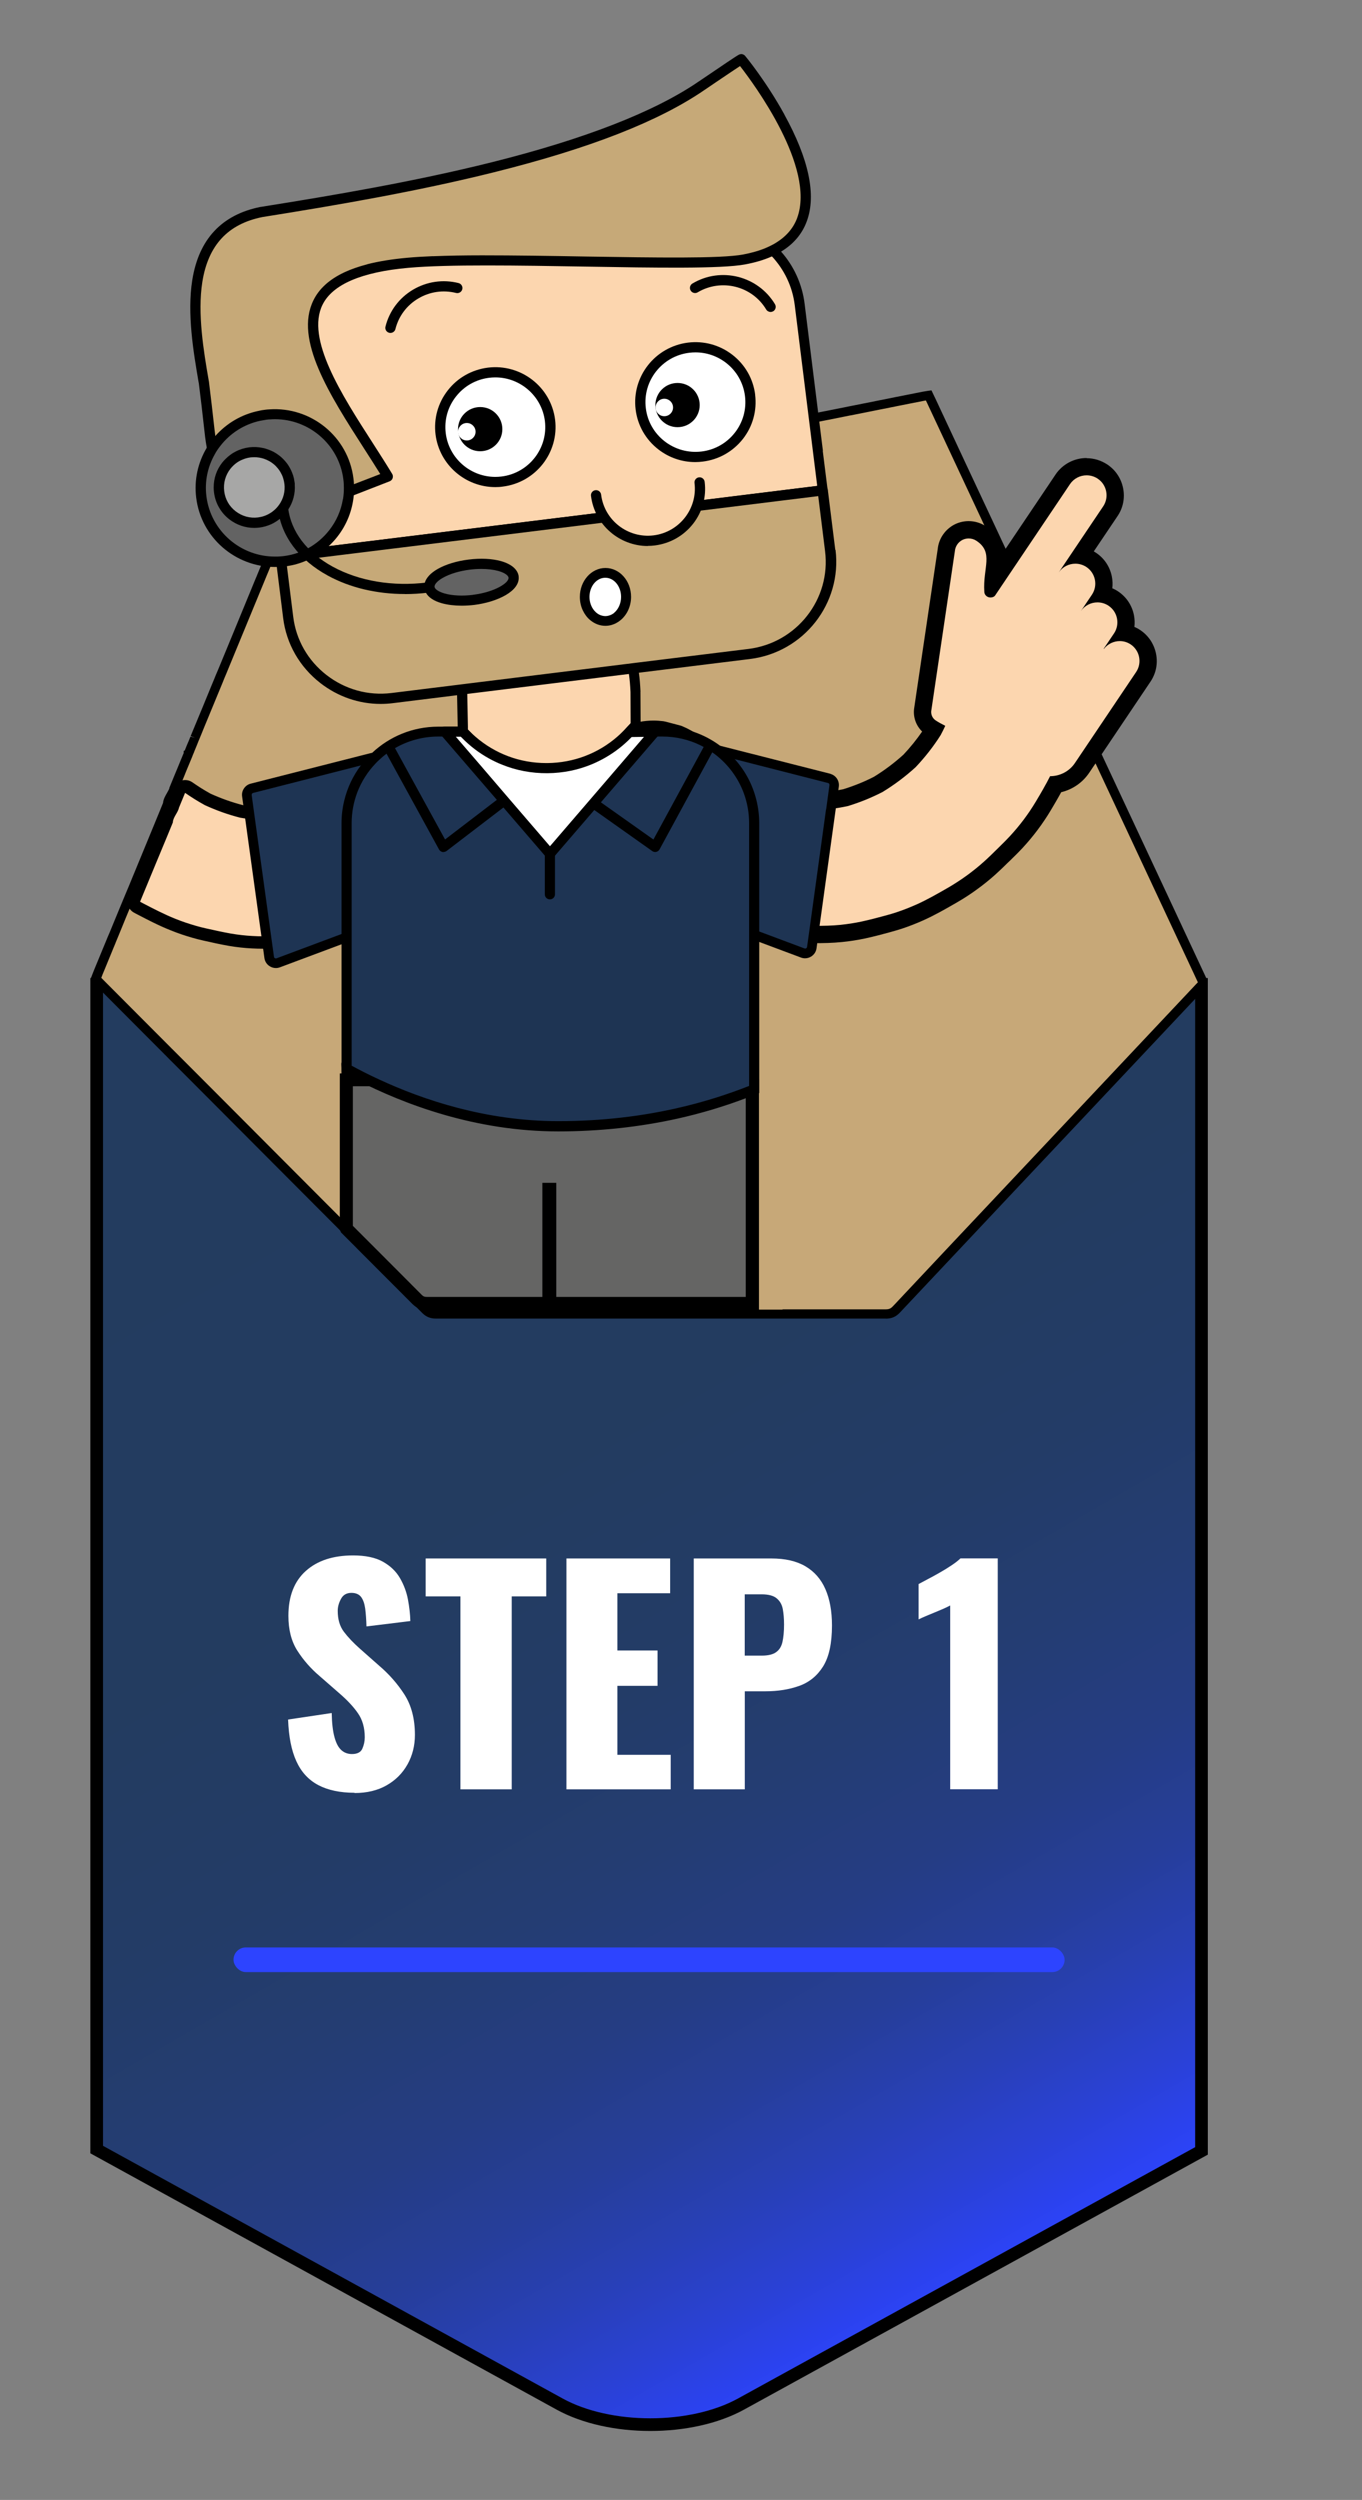 <?xml version="1.0" encoding="UTF-8"?>
<svg xmlns="http://www.w3.org/2000/svg" xmlns:xlink="http://www.w3.org/1999/xlink" id="IN_ZAHLEN" data-name="IN ZAHLEN" viewBox="0 0 215.11 394.67">
  <rect x="0" y="0" width="215.11" height="394.67" fill="#808080" stroke="none"/>
  <defs>
    <style>
      .cls-1 {
        fill: #c7a878;
      }

      .cls-1, .cls-2, .cls-3, .cls-4, .cls-5, .cls-6, .cls-7, .cls-8, .cls-9, .cls-10, .cls-11 {
        stroke-width: 0px;
      }

      .cls-2 {
        fill: #fcd6af;
      }

      .cls-4 {
        fill: #a7a7a6;
      }

      .cls-5 {
        fill: #c6a978;
      }

      .cls-6 {
        fill: none;
      }

      .cls-7 {
        fill: #fff;
      }

      .cls-8 {
        fill: #2d44ff;
      }

      .cls-9 {
        fill: #1e3453;
      }

      .cls-12 {
        fill: url(#Unbenannter_Verlauf_140);
        stroke: #000;
        stroke-miterlimit: 10;
        stroke-width: 2px;
      }

      .cls-10 {
        fill: #656564;
      }

      .cls-11 {
        fill: #636363;
      }
    </style>
    <linearGradient id="Unbenannter_Verlauf_140" data-name="Unbenannter Verlauf 140" x1="164.24" y1="354.3" x2="40.87" y2="140.63" gradientUnits="userSpaceOnUse">
      <stop offset="0" stop-color="#2d44ff"></stop>
      <stop offset="0" stop-color="#2c43fa"></stop>
      <stop offset=".06" stop-color="#2a41d5"></stop>
      <stop offset=".12" stop-color="#2840b5"></stop>
      <stop offset=".18" stop-color="#263e9a"></stop>
      <stop offset=".25" stop-color="#253d84"></stop>
      <stop offset=".34" stop-color="#243d73"></stop>
      <stop offset=".44" stop-color="#233c67"></stop>
      <stop offset=".59" stop-color="#233c60"></stop>
      <stop offset="1" stop-color="#233c5f"></stop>
    </linearGradient>
  </defs>
  <path class="cls-12" d="m15.27,155.41v183.95l73.12,40.18c7.88,4.33,20.76,4.33,28.64,0l72.73-39.97v-184.16H15.27Z"></path>
  <rect class="cls-8" x="36.88" y="307.45" width="131.26" height="3.89" rx="1.94" ry="1.94"></rect>
  <g>
    <path class="cls-7" d="m55.98,283.03c-2.28,0-4.18-.41-5.71-1.21-1.53-.81-2.69-2.06-3.46-3.76-.78-1.69-1.21-3.89-1.31-6.59l6.89-1.03c.03,1.56.17,2.82.43,3.78.25.96.62,1.65,1.08,2.07.46.42,1.03.63,1.69.63.84,0,1.39-.29,1.64-.85.25-.57.38-1.17.38-1.8,0-1.5-.36-2.77-1.08-3.8-.72-1.04-1.7-2.08-2.92-3.13l-3.15-2.75c-1.38-1.17-2.54-2.5-3.49-3.98s-1.42-3.32-1.42-5.51c0-3.09.92-5.45,2.75-7.09s4.32-2.45,7.47-2.45c1.95,0,3.52.33,4.7.99,1.18.66,2.08,1.52,2.7,2.59.61,1.06,1.04,2.19,1.26,3.38s.35,2.32.38,3.4l-6.93.85c-.03-1.08-.1-2.02-.2-2.81-.11-.79-.32-1.41-.65-1.84-.33-.43-.84-.65-1.53-.65-.75,0-1.3.31-1.64.94-.34.63-.52,1.26-.52,1.89,0,1.35.32,2.45.97,3.31.64.85,1.49,1.75,2.54,2.68l3.01,2.66c1.59,1.35,2.93,2.88,4.03,4.59,1.09,1.71,1.64,3.83,1.64,6.35,0,1.71-.39,3.26-1.17,4.66-.78,1.39-1.88,2.5-3.31,3.31-1.42.81-3.11,1.21-5.06,1.21Z"></path>
    <path class="cls-7" d="m72.72,282.49v-30.46h-5.49v-5.99h19.04v5.99h-5.45v30.46h-8.1Z"></path>
    <path class="cls-7" d="m89.46,282.49v-36.45h16.38v5.49h-8.33v9.04h6.34v5.58h-6.34v10.89h8.42v5.45h-16.47Z"></path>
    <path class="cls-7" d="m109.57,282.49v-36.45h12.24c2.19,0,3.99.41,5.4,1.24,1.41.83,2.46,2.03,3.15,3.6.69,1.58,1.04,3.49,1.04,5.74,0,2.82-.47,4.97-1.4,6.46-.93,1.49-2.19,2.51-3.78,3.08-1.59.57-3.38.85-5.35.85h-3.24v15.48h-8.05Zm8.05-21.11h2.7c.99,0,1.74-.18,2.25-.54.51-.36.85-.9,1.01-1.62.16-.72.25-1.63.25-2.75,0-.93-.07-1.75-.2-2.45-.13-.7-.46-1.27-.97-1.69-.51-.42-1.3-.63-2.38-.63h-2.66v9.67Z"></path>
    <path class="cls-7" d="m150.07,282.49v-29.03c-.33.18-.71.36-1.12.54-.42.18-.86.37-1.33.56-.46.2-.92.38-1.35.56-.44.18-.83.36-1.19.54v-5.58c.33-.18.79-.43,1.39-.74.6-.31,1.25-.67,1.94-1.06.69-.39,1.33-.79,1.93-1.19.6-.41,1.05-.76,1.35-1.06h5.89v36.45h-7.51Z"></path>
  </g>
  <g>
    <path class="cls-1" d="m20.98,140.2c1.55-3.78,3.12-7.56,4.68-11.34.26-.65.53-1.3.8-1.94,0-.81.87-1.68,1.01-2.45h0c.35-.85.69-1.68,1.03-2.51.05-.13.11-.26.16-.39.35-.85.7-1.71,1.07-2.57-.01,0,0,0,0-.01.23-.59.47-1.18.72-1.76.09-.23.18-.45.28-.69.02-.04.04-.09.06-.14.1-.24.2-.5.31-.74.11-.28.23-.54.33-.81h0c1-2.41,1.99-4.8,2.97-7.19.12-.29.24-.58.35-.87.12-.28.24-.57.36-.86.36-.88.72-1.76,1.09-2.64,1.61-3.89,3.21-7.77,4.81-11.66.1-.26.21-.5.31-.75.11-.25.2-.5.31-.76.39-.95.78-1.9,1.18-2.84h0c.13-.34.26-.67.4-1.01.14-.32.27-.65.4-.97l.22-.55c.09-.21.18-.43.26-.64.08-.2.16-.4.24-.6.02-.05.04-.1.07-.15.02-.05.05-.1.08-.15,0-.01,0-.02.02-.03.25-.43.6-.62,1.15-.73.48-.09.97-.19,1.45-.29l.57-.11c.61-.12,1.21-.24,1.82-.36.07,0,.14-.02.2-.04.66-.13,1.32-.26,1.98-.39,1.61-.32,3.23-.64,4.84-.96h0c.66-.14,1.31-.26,1.96-.39h.03c2.67-.54,5.34-1.07,8.01-1.61.17-.03.34-.07.51-.09.11-.02.22-.05.32-.07h.02c.28-.06.58-.12.87-.17,3.31-.66,6.64-1.32,9.96-1.98h.05c1.1-.23,2.21-.44,3.32-.67.28-.05.58-.11.88-.17.28-.05.57-.12.85-.17,1.96-.39,3.94-.79,5.91-1.17,2.35-.47,4.69-.93,7.04-1.41.28-.05.55-.11.83-.17.28-.05.56-.11.85-.17.22-.04.43-.08.65-.13.8-.15,1.59-.31,2.39-.47.26-.06.53-.11.8-.16.27-.06.53-.11.8-.16,3.2-.63,6.41-1.28,9.61-1.92,7.04-1.41,14.07-2.8,21.11-4.19.28-.06.56-.11.84-.17.05,0,.09-.02.15-.03.23-.04.47-.09.7-.14,3.62-.73,7.24-1.44,10.85-2.16.26-.05.53-.09.85-.14.16.34.31.64.45.95,3.18,6.8,6.36,13.6,9.54,20.39,5.52,11.81,11.04,23.62,16.55,35.42,2.8,6,5.61,12,8.42,18,2.69,5.76,5.38,11.52,8.07,17.27.43.91.38.76-.26,1.44-8.64,9.19-17.3,18.37-25.95,27.56-7.32,7.77-14.64,15.52-21.94,23.31-.48.51-.96.71-1.66.71-5.31,0-10.63,0-15.94,0-.26,0-.53,0-.78,0-.26,0-.53,0-.78,0-10.31,0-20.63,0-30.94,0h-3.12c-6.5,0-13,0-19.49,0-.66,0-1.14-.18-1.62-.66-2.58-2.6-5.17-5.2-7.76-7.8l-.74-.74s-.08-.09-.12-.12c-.25-.26-.5-.5-.74-.75-.56-.57-1.12-1.13-1.69-1.7-.26-.26-.52-.52-.78-.79l-.78-.78c-3.74-3.75-7.48-7.49-11.22-11.25-4.96-4.98-9.91-9.94-14.87-14.91h0c-.09-.09-.17-.17-.25-.26-.55-.55-1.09-1.09-1.64-1.64h0c-.07-.06-.12-.12-.16-.17-.27-.27-.54-.53-.8-.79-2.02-2.03-4.05-4.06-6.07-6.09-1.3-1.3-2.6-2.61-3.91-3.92-.19-.19-.36-.39-.57-.61.13-.33.24-.66.37-.97.58-1.4,1.16-2.79,1.73-4.19.14-.32.27-.66.4-.98.14-.32.26-.64.4-.96h0c.38-.93.76-1.85,1.14-2.78.61-1.47,1.21-2.94,1.82-4.4"></path>
    <path class="cls-3" d="m139.89,208.17h-5.31c-3.54,0-7.08,0-10.63,0-.27,0-.52,0-.76,0-.3,0-.55,0-.8,0h-10.31c-6.88,0-13.75,0-20.63,0h-3.12c-6.5,0-13,0-19.49,0-.87,0-1.52-.27-2.13-.86-2.39-2.4-4.77-4.79-7.15-7.19l-1.48-1.48c-.12-.13-.25-.25-.37-.38l-.37-.37c-.56-.56-1.12-1.12-1.69-1.69-.24-.25-.48-.49-.72-.73l-4.46-4.47c-2.53-2.54-5.07-5.08-7.6-7.62-3.25-3.27-6.51-6.53-9.76-9.79l-5.11-5.12c-.05-.05-.12-.11-.18-.18l-.48-.48c-.41-.4-.81-.81-1.21-1.22-.1-.08-.17-.17-.22-.22l-.23-.23c-.18-.18-.36-.36-.53-.53-1.36-1.37-2.74-2.74-4.11-4.12l-5.87-5.89c-.18-.18-.35-.36-.54-.57l-.36-.4.17-.42c.06-.14.11-.28.16-.42.07-.19.14-.37.22-.56l.64-1.55c.36-.88.73-1.76,1.09-2.64.1-.22.18-.44.27-.65l.13-.32c.07-.16.13-.32.2-.47.06-.14.12-.28.18-.42l1.17-2.84c.61-1.47,1.21-2.94,1.83-4.4,1.18-2.86,2.36-5.73,3.54-8.59l1.16-2.82c.24-.59.48-1.17.72-1.76.05-.58.35-1.11.62-1.57.16-.28.33-.57.39-.79v-.07l.06-.14c.2-.49.4-.98.6-1.46l.43-1.04c.02-.06.05-.14.09-.21l.19-.47c.29-.71.58-1.42.88-2.13v-.33s.17-.08.17-.08c.2-.51.41-1.02.63-1.52l.27-.67.71.19-.68-.27.48-1.16c.04-.1.09-.21.13-.31h0s.06-.15.06-.15c.84-2,1.66-4.01,2.48-6.01l.62-1.5c.07-.17.14-.35.21-.52.09-.22.17-.4.25-.58l.13-.31c.27-.67.55-1.35.84-2.03l1.67-4.05c1.13-2.74,2.26-5.47,3.38-8.21l.13-.3c.06-.14.12-.28.17-.42.07-.17.13-.3.18-.43.05-.12.1-.24.15-.36l1.17-2.83c.13-.34.27-.67.41-1.01.11-.26.22-.52.32-.77l.8-1.98c.03-.07.06-.14.08-.19,0,0,0-.01,0-.02v-.27l.24-.13c.43-.6,1.03-.79,1.51-.89l.29-.06c.38-.08.77-.15,1.15-.23l.58-.11c.56-.11,1.11-.22,1.67-.33l.14-.03c.11-.01.15-.02.19-.03l8.81-1.75c2.7-.54,5.37-1.07,8.04-1.61l.62-.12c.06-.01.13-.03.19-.04h.06c.25-.06.51-.11.77-.16l.08-.02c1.8-.36,3.61-.72,5.42-1.08l5.06-1c.95-.19,1.9-.38,2.85-.57.29-.05.57-.11.86-.17.17-.03.31-.06.45-.09.14-.03.29-.06.43-.08.97-.19,1.95-.39,2.94-.58.99-.2,1.97-.39,2.95-.59,2.35-.47,4.69-.93,7.04-1.41.28-.05.54-.11.81-.16.28-.05.51-.1.75-.15l.12-.02c.23-.04.43-.08.63-.13.75-.15,1.48-.29,2.21-.44l.2-.04c.26-.06.53-.11.81-.16.26-.06.52-.11.79-.16,3.19-.63,6.4-1.27,9.6-1.92,7.04-1.41,14.07-2.8,21.11-4.19l.83-.17c.1-.02.15-.03.2-.04l.67-.13c2.23-.45,4.47-.89,6.7-1.34l4.15-.82c.28-.05.55-.1.89-.15l.53-.07.23.48c.16.34.31.65.46.96,3.17,6.8,6.36,13.6,9.54,20.39l2.48,5.31c4.69,10.04,9.38,20.07,14.07,30.1l11.53,24.65c1.65,3.54,3.3,7.07,4.96,10.61.44.94.53,1.31-.17,2.03l-.21.22c-6.62,7.04-13.24,14.07-19.86,21.09l-9.78,10.38c-6.09,6.46-12.17,12.92-18.25,19.39-.62.65-1.29.94-2.2.94Zm-16.33-1.46c.13,0,.27,0,.41,0,3.52,0,7.06,0,10.61,0h5.31c.5,0,.79-.12,1.13-.48,6.08-6.48,12.16-12.93,18.25-19.39l9.78-10.38c6.62-7.03,13.24-14.06,19.86-21.09.09-.09.16-.17.23-.24.02-.02.03-.04.05-.05-.04-.08-.08-.18-.13-.28-1.68-3.59-3.34-7.13-4.99-10.67l-11.53-24.65c-4.69-10.03-9.38-20.07-14.07-30.1l-2.48-5.31c-3.18-6.79-6.36-13.59-9.54-20.39-.07-.15-.14-.31-.22-.46-.1.02-.19.03-.28.05l-4.14.82c-2.23.44-4.47.89-6.71,1.34l-.71.14c-.09.02-.13.03-.18.03l-.79.16c-7.04,1.39-14.08,2.79-21.12,4.19-3.2.64-6.41,1.28-9.61,1.92-.27.05-.52.1-.78.16-.28.05-.54.1-.8.16l-.21.04c-.73.15-1.46.29-2.19.44-.21.05-.43.1-.67.13l-.09.02c-.25.05-.5.1-.75.15-.27.06-.55.12-.83.17-2.34.47-4.68.94-7.03,1.4-.98.19-1.97.39-2.95.59-.99.2-1.97.39-2.95.59-.14.03-.28.05-.41.08-.15.03-.31.06-.46.09-.28.06-.58.12-.87.18-.94.19-1.89.38-2.84.57l-5.06,1c-1.81.36-3.61.72-5.42,1.08l-.08.02c-.25.05-.5.1-.75.14l-.09.02s-.09.02-.14.03l-.67.13c-2.65.54-5.33,1.07-8,1.6l-8.82,1.76c-.07.02-.18.04-.27.05l-.07.02c-.56.12-1.12.23-1.69.34l-.57.11c-.38.08-.77.16-1.16.23l-.29.06c-.35.07-.49.16-.58.27l-.07.11s0,0,0,0l-.13.24-.8,1.97c-.11.26-.22.53-.33.79-.11.28-.23.56-.34.85h0s-1.23,2.99-1.23,2.99c-.05.12-.09.23-.14.33-.06.15-.12.29-.18.44-.04.12-.11.28-.18.44l-.12.29c-1.13,2.75-2.26,5.48-3.39,8.22l-1.67,4.05c-.28.68-.56,1.36-.84,2.04l-.13.31c-.08.19-.16.38-.24.57-.06.16-.14.34-.21.53l-.62,1.5c-.82,1.98-1.63,3.97-2.46,5.96l-.02.05c-.06.16-.13.32-.19.47l-.45,1.1c-.04.09-.06.14-.08.18l-.25.63c-.16.38-.32.76-.47,1.14h.01s-.25.59-.25.59c0,0,0,.02,0,.02l-.06.15c-.3.71-.6,1.43-.89,2.14l-.2.49c-.02.06-.05.12-.07.18l-.43,1.05c-.19.46-.38.93-.58,1.4-.1.44-.33.84-.55,1.23-.2.36-.43.76-.43,1.01v.15l-.06.14c-.26.61-.51,1.23-.76,1.86l-1.17,2.83c-1.18,2.86-2.36,5.72-3.54,8.59h0c-.61,1.47-1.22,2.93-1.82,4.4l-1.14,2.79c-.07.16-.13.32-.2.48-.07.16-.13.32-.2.48l-.12.31c-.09.22-.18.45-.28.67-.35.87-.72,1.75-1.08,2.63l-.64,1.55c-.07.17-.13.33-.19.5,0,0,0,.02-.01.03.08.09.16.17.24.25l5.87,5.89c1.37,1.37,2.74,2.75,4.11,4.12.17.18.35.35.52.52l.27.27c.05.06.07.08.09.1l.1.09c.39.4.8.81,1.21,1.21l.5.5s.09.09.14.14l5.14,5.15c3.25,3.26,6.51,6.52,9.76,9.79,2.53,2.54,5.06,5.08,7.6,7.62l4.46,4.47c.25.24.49.49.73.73.56.56,1.13,1.12,1.69,1.69l.36.36c.12.12.24.24.37.37.04.04.08.07.11.11l1.38,1.38c2.39,2.4,4.77,4.79,7.15,7.18.33.32.62.44,1.1.44,6.49,0,12.99,0,19.49,0h3.12c6.88,0,13.75,0,20.63,0h10.31c.26,0,.53,0,.8,0,.11,0,.24,0,.37,0Z"></path>
  </g>
  <g>
    <g>
      <path class="cls-2" d="m127.14,147.53c-2.36,0-4.71-.26-6.99-.73-1.81-.38-3.7-.87-5.63-1.47-1.11-.34-2.22-.75-3.31-1.21-1.08-.46-2.15-.97-3.17-1.53-1.64-.9-3.4-1.89-5.06-3.02-2.72-1.85-4.98-4.09-7.03-6.23-.39-.41-.78-.84-1.15-1.27-.92-1.13-1.5-2.39-1.76-3.75-.44-1.3-.55-2.67-.32-4.05.12-1.34.6-2.66,1.4-3.83.63-1.3,1.57-2.38,2.79-3.22.04-.03.07-.05.11-.07l2.08-1.17c.05-.03.11-.06.17-.08,1.27-.5,2.6-.76,3.94-.76.45,0,.91.03,1.37.09.06,0,.12.02.18.03l2.31.61c.06.02.12.04.17.06,1.78.74,3.27,1.89,4.44,3.42.14.16.33.37.52.58,1.39,1.29,2.93,2.48,4.58,3.51,1.85.97,3.8,1.77,5.8,2.38,1.84.41,3.81.68,5.77.76,1.75-.07,3.49-.28,5.18-.65,1.76-.53,3.5-1.24,5.17-2.09,1.76-1.07,3.42-2.32,4.96-3.72,1.39-1.47,2.64-3.08,3.72-4.76.04-.07.07-.14.11-.21-.18-.1-.33-.2-.47-.29-.89-.6-1.39-1.62-1.3-2.69l3.75-25.36c.1-1.16.86-2.27,1.98-2.81.48-.23,1.02-.35,1.54-.35.71,0,1.39.21,1.98.6,2.57,1.71,2.28,4,2.02,6.02-.08.59-.15,1.19-.18,1.83l11.05-16.43c.84-1.25,2.25-1.99,3.76-1.99.9,0,1.76.26,2.5.76,1,.67,1.68,1.69,1.92,2.87.23,1.18,0,2.38-.68,3.38l-4.71,7c.6.11,1.17.34,1.69.68,1,.67,1.69,1.69,1.92,2.88.17.86.09,1.73-.23,2.53.64.1,1.25.34,1.8.7,1,.67,1.68,1.69,1.92,2.88.17.87.09,1.74-.23,2.54.64.1,1.25.33,1.8.7,1,.67,1.68,1.69,1.92,2.88.23,1.18,0,2.38-.68,3.38l-9.66,14.36c-.97,1.44-2.5,2.39-4.2,2.63-.66,1.24-1.35,2.41-1.95,3.42-1.21,2.02-2.65,3.93-4.27,5.69-.61.66-1.24,1.28-1.86,1.88l-.42.41c-.63.62-1.28,1.26-1.96,1.86-.88.79-1.82,1.54-2.78,2.23-.96.7-1.97,1.35-2.99,1.94-1.79,1.04-3.41,1.96-5.17,2.75-1.06.48-2.17.91-3.28,1.28-.57.19-1.14.36-1.71.51-1.33.36-2.63.71-3.93.99-1.14.25-2.32.43-3.5.55-1.48.15-2.92.17-4.27.17h-1.47Z"></path>
      <path class="cls-3" d="m171.62,75.04c.6,0,1.21.17,1.75.53,1.44.96,1.83,2.92.87,4.36l-7.03,10.45c.61-.9,1.61-1.39,2.63-1.39.6,0,1.21.17,1.75.53,1.44.96,1.83,2.92.87,4.36l-1.76,2.61c.61-.9,1.61-1.39,2.63-1.39.6,0,1.21.17,1.75.53,1.44.96,1.83,2.92.87,4.36l-1.64,2.43s.02.02.03.03c.62-.8,1.56-1.24,2.52-1.24.59,0,1.18.17,1.71.52,1.44.96,1.83,2.92.87,4.36,0,0-4.96,7.36-9.66,14.36-.91,1.36-2.41,2.09-3.93,2.09-.69,1.36-1.46,2.69-2.26,4.02-1.17,1.96-2.55,3.79-4.1,5.46-.66.71-1.35,1.38-2.04,2.06-.69.68-1.38,1.36-2.1,2-.85.76-1.75,1.48-2.67,2.15-.93.67-1.88,1.29-2.87,1.87-1.65.95-3.31,1.91-5.05,2.69-1.03.46-2.08.87-3.15,1.23-.54.18-1.09.34-1.64.49-1.28.35-2.56.69-3.86.97-1.11.24-2.23.41-3.35.53-1.37.14-2.74.16-4.11.16-.5,0-.99,0-1.49,0-2.26,0-4.51-.24-6.72-.7-1.85-.39-3.69-.87-5.5-1.44-1.08-.34-2.14-.72-3.18-1.16-1.04-.44-2.06-.93-3.05-1.47-1.68-.92-3.36-1.87-4.94-2.95-2.54-1.73-4.7-3.83-6.81-6.05-.38-.4-.75-.8-1.1-1.22-.77-.96-1.26-2.03-1.47-3.21-.4-1.12-.49-2.28-.29-3.48.12-1.24.53-2.36,1.23-3.36.53-1.13,1.33-2.06,2.38-2.79.69-.39,1.39-.78,2.08-1.17,1.12-.44,2.27-.66,3.44-.66.4,0,.8.03,1.2.08l2.31.61c1.56.65,2.85,1.65,3.88,2.99.21.24.42.48.64.72,1.5,1.4,3.13,2.64,4.86,3.73,1.94,1.03,3.99,1.87,6.09,2.5,2.02.46,4.09.73,6.16.81,1.86-.07,3.7-.3,5.52-.69,1.9-.57,3.73-1.32,5.49-2.22,1.87-1.14,3.63-2.46,5.24-3.93,1.47-1.56,2.8-3.25,3.94-5.05.26-.48.5-.97.73-1.47-.63-.32-1.15-.61-1.52-.86-.48-.32-.74-.87-.7-1.44l3.74-25.28c.06-.77.54-1.45,1.23-1.79.3-.14.62-.21.95-.21.43,0,.86.12,1.23.37,2.78,1.85.99,4.25,1.24,8.04,0,.39.29.75.66.86.1.03.21.05.32.05.29,0,.59-.11.74-.34l1.27-1.89,9.42-14,1.12-1.67c.61-.9,1.61-1.39,2.63-1.39m0-2.73c-1.97,0-3.8.97-4.9,2.59l-1.12,1.67-7.16,10.64c-.2-1.43-.89-2.9-2.72-4.11-.81-.54-1.76-.83-2.74-.83-.73,0-1.47.17-2.12.48-1.54.75-2.59,2.24-2.76,3.92l-3.73,25.21c0,.06-.02.11-.02.17-.11,1.3.38,2.56,1.29,3.44-.88,1.28-1.87,2.5-2.95,3.65-1.45,1.31-3.02,2.49-4.67,3.5-1.56.8-3.19,1.45-4.84,1.96-1.57.33-3.2.54-4.83.6-1.82-.08-3.66-.32-5.46-.72-1.87-.57-3.7-1.32-5.42-2.23-1.54-.97-2.98-2.08-4.29-3.29-.16-.17-.31-.34-.46-.52-1.3-1.69-2.97-2.96-4.94-3.78-.11-.05-.23-.09-.35-.12l-2.31-.61c-.12-.03-.24-.05-.36-.07-.51-.06-1.03-.1-1.54-.1-1.51,0-3.01.29-4.44.85-.11.04-.22.1-.33.16l-.96.54-1.12.63c-.08.04-.15.09-.22.14-1.38.96-2.45,2.19-3.19,3.66-.88,1.31-1.41,2.79-1.58,4.39-.24,1.54-.12,3.06.35,4.52.31,1.55.98,2.98,1.99,4.24.02.02.03.04.05.06.4.46.8.91,1.2,1.33,2.1,2.2,4.43,4.49,7.25,6.42,1.71,1.17,3.5,2.18,5.17,3.09,1.06.58,2.17,1.11,3.29,1.59,1.11.47,2.27.89,3.43,1.26,1.97.61,3.9,1.12,5.75,1.5,2.38.49,4.82.75,7.27.76h.38c.37,0,.75,0,1.12,0,1.37,0,2.85-.02,4.38-.18,1.23-.12,2.45-.32,3.65-.57,1.36-.29,2.68-.65,3.97-1,.63-.17,1.23-.35,1.82-.54,1.15-.38,2.3-.83,3.41-1.33,1.8-.81,3.46-1.76,5.29-2.82,1.06-.61,2.11-1.29,3.11-2.02,1-.72,1.97-1.5,2.89-2.32.69-.62,1.34-1.25,1.97-1.87l.23-.22.24-.23c.62-.61,1.27-1.24,1.9-1.92,1.69-1.82,3.18-3.81,4.44-5.91.52-.87,1.1-1.85,1.67-2.9,1.8-.43,3.39-1.52,4.44-3.09l9.66-14.36c.88-1.3,1.19-2.86.88-4.41-.31-1.54-1.19-2.87-2.5-3.74-.29-.2-.6-.36-.92-.5.08-.61.05-1.24-.07-1.86-.31-1.54-1.19-2.87-2.5-3.74-.29-.2-.6-.36-.92-.5.08-.61.05-1.24-.07-1.86-.31-1.54-1.19-2.87-2.5-3.74-.12-.08-.23-.15-.35-.22l3.75-5.57c.88-1.3,1.19-2.86.88-4.41-.31-1.54-1.19-2.87-2.5-3.74-.97-.64-2.09-.99-3.26-.99h0Z"></path>
    </g>
    <g>
      <g>
        <path class="cls-10" d="m118.77,170.45s.05.02.05.05v35.28c-.25,0-.5,0-.74,0-9.76,0-19.51,0-29.27,0h-1.94s-.05-.02-.05-.05v-17.97h-.12v18.01h-.84c-6.15,0-12.3,0-18.44,0-.63,0-1.08-.17-1.53-.62-2.44-2.45-4.89-4.9-7.34-7.35-.23-.23-.47-.47-.7-.69-.04-.04-.08-.08-.12-.12-.23-.24-.47-.47-.7-.71-.77-.77-1.53-1.53-2.32-2.32l-.02-.04v-23.43s.02-.05.05-.05h64.04Z"></path>
        <path class="cls-3" d="m119.85,206.84l-1.06-.03c-.24,0-.49,0-.71,0h-9.76c-6.51,0-13.01,0-19.51,0h-2.95c-6.15,0-12.3,0-18.43,0-.92,0-1.61-.28-2.26-.91-2.45-2.46-4.9-4.91-7.35-7.36l-.82-.82c-.11-.12-.23-.23-.34-.34-.12-.12-.24-.24-.36-.37-.52-.52-1.05-1.05-1.58-1.58l-.86-.86-.19-.45v-24.65l1.08-.04h65.07l.05,1.08v36.34Zm-61.4-10.59s.08.08.12.12l.71.71c2.45,2.46,4.9,4.9,7.34,7.36.25.24.43.31.8.31,6.07,0,12.15,0,18.24,0v-18.01h2.2v18.01h.95c6.5,0,13.01,0,19.51,0h9.46s0-33.26,0-33.26h-62.05v22.04l.44.44c.54.53,1.07,1.06,1.6,1.6.12.12.23.24.35.35s.22.22.34.34Z"></path>
      </g>
      <path class="cls-3" d="m55.43,170.45v24.23c-.24-.25-.49-.49-.74-.74l-.74-.74-.02-24.63c0-.41-.14-1.03.27-1.03.1,0,.69,2.19.78,2.23.26.12.45.38.45.68Z"></path>
      <path class="cls-3" d="m87.56,187.76v18.01h-1.6v-18.01c0-.41.33-.74.74-.74h.12c.41,0,.74.33.74.74Z"></path>
      <path class="cls-3" d="m119.56,170.45v35.33c-.25,0-.5,0-.74,0-.25,0-.5,0-.74,0v-35.32c0-.21.09-.41.23-.54.13-.12.31-.2.5-.2.1,0,.21.02.3.06.26.11.44.37.44.67Z"></path>
    </g>
    <g>
      <path class="cls-9" d="m126.78,150.45l-18.7-6.99c-.5-.19-.79-.72-.67-1.24l3.29-23.35c.14-.6.75-.96,1.34-.79l18.93,4.82c.51.15.84.65.77,1.17l-3.52,25.52c-.09.68-.8,1.1-1.44.85Z"></path>
      <path class="cls-3" d="m131.18,122.17l-17.43-4.43s0,0,0,0l-1.52-.38c-.21-.06-.43-.08-.65-.06-.26.03-.52.11-.77.25-.07.04-.14.08-.2.14-.32.25-.56.61-.66,1.02v.06s-.09.56-.09.56l-.18,1.28-.64,4.5-2.15,15.29-.24,1.7c-.19.87.3,1.77,1.15,2.08l10.5,3.92.8.3.79.3,6.61,2.47c.21.08.43.12.64.12.33,0,.65-.09.94-.26.48-.28.8-.76.88-1.32l.48-3.53,2.57-18.58.47-3.42c.12-.89-.44-1.75-1.31-2Zm-.72,5.62l-2.53,18.38-.46,3.31c-.02.13-.1.2-.15.23-.05.03-.14.07-.27.02l-7.14-2.67-.79-.3-.8-.3-9.96-3.72c-.14-.05-.23-.21-.19-.36v-.07s.17-1.13.17-1.13l2.81-19.92.06-.43.26-1.83c.03-.1.1-.15.14-.17.03-.02.09-.05.16-.05.03,0,.06,0,.08.01l.56.14.5.12,1.74.45,1.46.37,14.69,3.75c.12.03.22.18.2.33l-.52,3.83Z"></path>
    </g>
    <g>
      <path class="cls-2" d="m41.61,148.82c-.6,0-1.19-.01-1.79-.05-1.12-.06-2.29-.19-3.47-.39-1.37-.24-2.71-.54-3.96-.82-.57-.13-1.15-.27-1.71-.43-1.12-.32-2.23-.7-3.29-1.12-1.74-.7-3.34-1.51-5.25-2.51-.15-.07-.32-.17-.48-.26-.44-.25-.62-.79-.43-1.25,1.18-2.85,2.36-5.7,3.54-8.55l.93-2.24c.22-.53.43-1.06.65-1.59.06-.59.36-1.11.62-1.56.14-.25.3-.52.34-.68.01-.08.03-.15.06-.22.2-.48.97-2.35.97-2.35.12-.28.35-.49.64-.58.09-.03.19-.04.28-.04.2,0,.4.06.57.18.97.68,1.98,1.31,3.01,1.88,1.68.78,3.5,1.42,5.35,1.89,1.62.27,3.36.42,5.07.42h.22c1.91-.16,3.91-.51,5.86-1.04,1.94-.68,3.89-1.58,5.74-2.66,1.57-1.09,3.1-2.37,4.49-3.78.15-.18.34-.42.53-.66,1.02-1.48,2.42-2.65,4.1-3.44.04-.02.08-.03.12-.05.64-.2,2.29-.71,2.29-.71.04-.01.08-.02.13-.03.59-.1,1.19-.15,1.78-.15,1.14,0,2.28.19,3.38.58.04.01.08.03.12.05.71.36,1.43.72,2.14,1.08,1.28.8,2.23,1.81,2.89,3.03.82,1.08,1.33,2.32,1.53,3.71.26,1.26.22,2.57-.15,3.84-.18,1.33-.69,2.55-1.5,3.66,0,.01-.06.07-.07.08-.34.42-.68.84-1.03,1.24-1.95,2.22-4.11,4.54-6.7,6.48-1.62,1.2-3.31,2.25-4.89,3.21-1,.61-2.04,1.16-3.08,1.65-1.04.5-2.12.95-3.22,1.34-1.91.69-3.77,1.26-5.52,1.7-2.24.57-4.55.91-6.89,1.02h-.31c-1.18.07-2.39.13-3.6.13Z"></path>
      <path class="cls-3" d="m68.52,117.02c1.03,0,2.05.17,3.05.52.71.36,1.42.71,2.13,1.08,1.08.68,1.92,1.57,2.5,2.69.75.96,1.21,2.07,1.38,3.31.25,1.19.2,2.35-.15,3.49-.15,1.19-.59,2.28-1.33,3.27-.35.43-.69.85-1.05,1.26-2.02,2.3-4.09,4.5-6.55,6.34-1.54,1.14-3.18,2.17-4.81,3.15-.97.58-1.96,1.12-2.98,1.6-1.02.49-2.06.92-3.13,1.3-1.78.64-3.6,1.21-5.43,1.67-2.19.56-4.43.89-6.69.99-1.29.06-2.58.13-3.87.13-.58,0-1.15-.01-1.73-.05-1.13-.06-2.25-.19-3.37-.38-1.31-.23-2.6-.52-3.9-.81-.55-.12-1.11-.26-1.66-.42-1.08-.31-2.15-.67-3.2-1.09-1.77-.71-3.47-1.59-5.16-2.47-.15-.08-.3-.16-.45-.24,1.47-3.57,2.95-7.13,4.43-10.69.25-.61.5-1.22.75-1.83,0-.76.82-1.58.96-2.31h0c.33-.8.65-1.58.97-2.36.99.69,2.03,1.34,3.1,1.93,1.8.83,3.67,1.5,5.59,1.99,1.75.3,3.53.45,5.31.45.08,0,.16,0,.24,0,2.06-.16,4.12-.53,6.12-1.08,2.08-.72,4.08-1.65,5.98-2.76,1.69-1.16,3.26-2.48,4.7-3.94.21-.24.41-.49.61-.74.96-1.38,2.21-2.43,3.74-3.15.76-.24,1.52-.47,2.28-.71.54-.09,1.08-.14,1.61-.14m0-2h0c-.64,0-1.29.06-1.94.16-.09.01-.17.03-.26.06-.8.24-1.54.48-2.29.71-.08.03-.16.06-.24.09-1.83.85-3.35,2.12-4.5,3.77-.16.2-.31.39-.47.58-1.31,1.33-2.76,2.54-4.3,3.6-1.76,1.02-3.6,1.88-5.5,2.54-1.85.5-3.73.84-5.61.99h-.15c-1.63,0-3.27-.14-4.9-.41-1.74-.45-3.45-1.06-5.1-1.81-.98-.54-1.94-1.14-2.86-1.79-.34-.24-.74-.36-1.15-.36-.19,0-.38.03-.56.08-.58.17-1.06.59-1.29,1.15l-.39.94c-.19.47-.39.94-.58,1.41-.05.12-.09.24-.11.36-.04.1-.16.29-.23.43-.27.46-.61,1.07-.73,1.8-.21.51-.43,1.03-.64,1.55l-1.11,2.68c-1.11,2.67-2.22,5.35-3.32,8.02-.38.93-.02,2,.86,2.5.18.1.36.2.55.29,1.57.82,3.38,1.77,5.31,2.53,1.08.44,2.23.83,3.39,1.16.52.15,1.1.3,1.77.45,1.27.29,2.63.59,4,.83,1.24.21,2.45.34,3.6.4.58.03,1.18.05,1.84.05,1.23,0,2.44-.06,3.62-.12l.34-.02c2.4-.11,4.78-.46,7.09-1.05,1.77-.45,3.66-1.03,5.61-1.73,1.12-.4,2.24-.86,3.31-1.38,1.05-.5,2.12-1.07,3.16-1.69,1.61-.97,3.32-2.04,4.97-3.26,2.67-2,4.87-4.36,6.86-6.62.38-.44.74-.88,1.1-1.33.02-.02.04-.05.05-.07.9-1.22,1.46-2.58,1.68-4.04.39-1.39.45-2.82.16-4.25-.22-1.51-.78-2.87-1.67-4.05-.74-1.35-1.79-2.46-3.12-3.3-.05-.03-.1-.06-.15-.09-.72-.37-1.43-.73-2.15-1.09-.08-.04-.16-.07-.24-.1-1.21-.42-2.45-.63-3.71-.63h0Z"></path>
    </g>
    <g>
      <path class="cls-9" d="m43.95,152l18.7-6.99c.5-.19.79-.72.67-1.24l-3.29-23.35c-.14-.6-.75-.96-1.34-.79l-18.93,4.82c-.51.15-.84.65-.77,1.17l3.52,25.52c.09.68.8,1.1,1.44.85Z"></path>
      <path class="cls-3" d="m64.07,143.64l-.22-1.59-2.97-21.02-.1-.71v-.06c-.08-.27-.2-.53-.37-.74-.14-.17-.3-.31-.5-.42-.05-.03-.1-.05-.15-.08-.31-.15-.66-.21-.99-.16-.09,0-.18.03-.27.05l-18.95,4.82c-.87.25-1.44,1.11-1.31,2l.48,3.48,2.57,18.61.47,3.43c.08.56.4,1.04.88,1.32.28.17.61.26.93.26.22,0,.43-.04.65-.12l9.71-3.63.79-.3.8-.3,7.4-2.76c.85-.32,1.34-1.21,1.15-2.08Zm-1.51.23v.07c.05.15-.03.31-.18.36l-6.86,2.56-.8.3-.79.3-10.25,3.83c-.12.05-.22,0-.27-.02s-.13-.1-.14-.23l-.45-3.24-2.54-18.41-.53-3.87c-.02-.15.08-.3.2-.33l17.01-4.34,1.28-.33.66-.16s.06-.01.09-.01c.07,0,.12.03.16.05.04.02.11.08.14.17l.27,1.9,2.87,20.4.15,1Z"></path>
    </g>
    <g>
      <path class="cls-9" d="m88.17,177.8c10.85,0,20.81-1.84,30.44-5.62l.51-.2v-42.05c0-7.96-6.51-14.43-14.5-14.43h-35.38c-8,0-14.5,6.47-14.5,14.43v38.79s.42.23.42.23c7.48,4.03,19.28,8.84,33.02,8.84Z"></path>
      <path class="cls-3" d="m119.42,126.15c-.6-2.36-1.76-4.5-3.34-6.26-.32-.36-.66-.71-1.02-1.04-.41-.39-.86-.76-1.32-1.11,0,0,0,0,0,0-2.55-1.9-5.72-3.02-9.14-3.02h-35.38c-4.04,0-7.72,1.57-10.45,4.14-.35.32-.68.66-.99,1.02-.29.32-.56.65-.81.99-1.22,1.62-2.11,3.49-2.6,5.52-.28,1.14-.43,2.34-.43,3.57v39.27l.84.45c.07.04.14.08.21.12.42.23.86.45,1.31.68,7.59,3.9,18.86,8.14,31.87,8.14,6.49,0,12.84-.69,18.88-2.03,3.75-.84,7.37-1.92,11.03-3.32.25-.09.49-.19.74-.28.03-.01.05-.02.08-.03l.66-.26.35-.14v-42.59c0-1.31-.17-2.58-.48-3.79Zm-1.11,45.29c-.08.03-.16.06-.23.09-5.41,2.1-15.56,5.47-29.91,5.47-11.42,0-21.32-3.35-28.25-6.56-1.64-.75-3.1-1.5-4.38-2.19v-38.32c0-1.7.32-3.33.89-4.84.65-1.7,1.63-3.24,2.87-4.54.17-.19.36-.37.55-.55.19-.18.37-.34.57-.51.21-.18.43-.35.65-.52.42-.32.87-.6,1.33-.87,2.01-1.15,4.34-1.82,6.83-1.82h35.38c2.15,0,4.2.49,6.01,1.38.17.08.35.17.51.26.09.05.18.1.27.16,0,0,0,0,0,0,.37.21.73.43,1.08.69.14.09.28.19.41.29,2.09,1.58,3.71,3.75,4.61,6.24.52,1.44.81,3,.81,4.63v41.51Z"></path>
    </g>
    <g>
      <path class="cls-2" d="m86.52,129.3l-13.42-13.8-.12-5.95s1.05-12.37,3.86-12.37c2.81,0,19.46,0,19.46,0,0,0,3.65,2.58,4.05,12.04l.02,5.28-13.87,14.79Z"></path>
      <path class="cls-3" d="m101.16,109.2c-.05-1.08-.13-2.08-.26-2.99-.03-.27-.07-.54-.12-.79-.04-.27-.08-.54-.14-.8-.65-3.42-1.75-5.52-2.62-6.71-.17-.24-.33-.44-.48-.6-.21-.25-.4-.43-.53-.54-.14-.13-.23-.19-.25-.21l-.21-.15h-19.71c-1.66,0-2.83,2.1-3.76,6.82-.37,1.86-.61,3.69-.75,4.89-.03.33-.07.6-.09.82-.03.32-.05.52-.05.55v.04s0,.22,0,.22l.1,4.96v.8s.02.32.02.32l.46.47.1.1.04.04,13.62,14.01,8.82-9.4,2.79-2.98,1.6-1.71s.01-.01.02-.02l.04-.05.71-.76.03-.03.64-.69v-.33l-.03-5.29Zm-3.54,7.1l-2.46,2.62-1.57,1.68-7.08,7.55-7.23-7.44-1.6-1.64-2.69-2.77-.77-.79h0l-.13-.14s-.05-.05-.07-.07l-.12-.12v-.47s-.1-5.13-.1-5.13v-.03c.01-.12.04-.41.08-.82h0c.03-.24.06-.52.09-.82.14-1.17.37-2.79.69-4.4.9-4.54,1.89-5.53,2.2-5.53h19.17s.01.01.02.02c.13.13.34.34.57.66.73.96,1.81,2.85,2.45,6.15.05.25.1.52.14.8.05.26.09.52.12.8.12.87.21,1.81.25,2.85l.02,4.94-.48.52-.28.3-.26.28-.2.21-.74.79Z"></path>
    </g>
    <path class="cls-3" d="m103.47,134.51c.06,0,.12,0,.18-.02.22-.05.41-.2.52-.4l8.48-15.61c.21-.39.07-.87-.32-1.08-.39-.21-.87-.06-1.08.32l-8.05,14.82-8.52-6.03c-.36-.25-.86-.17-1.11.19s-.17.85.19,1.11l9.25,6.55c.14.1.3.15.46.15Z"></path>
    <path class="cls-3" d="m70.04,134.51c.17,0,.35-.06.49-.16l9.57-7.32c.35-.27.41-.77.15-1.11-.27-.35-.77-.41-1.12-.15l-8.84,6.76-8.11-14.79c-.21-.38-.7-.53-1.08-.32-.39.21-.53.69-.32,1.08l8.56,15.61c.11.2.31.35.54.4.05.01.11.02.16.02Z"></path>
    <g>
      <path class="cls-7" d="m103.47,115.51l-16.61,19.3-16.61-19.3h2.86s.34.34.34.34c7.12,7.32,18.94,7.21,25.91-.24l1.04-1.1-.98,1.05,4.06-.05Z"></path>
      <path class="cls-3" d="m104.19,115.17c-.13-.28-.41-.46-.72-.46h-.01l-2.27.03h-.03s0-.02,0-.03c.01-.06.03-.12.03-.18v-.04c0-.21-.1-.41-.26-.56-.15-.14-.35-.21-.55-.21-.21,0-.43.08-.58.25l-.7.74-.28.3h0l-.05.06c-.07.08-.14.14-.21.22-.06.07-.14.14-.21.21-.27.27-.55.54-.84.79-3.06,2.67-6.93,4.14-11.06,4.18h-.17c-4.17,0-8.09-1.47-11.21-4.18-.29-.25-.57-.52-.85-.79-.05-.05-.1-.09-.14-.14-.02-.02-.05-.05-.07-.07l-.12-.12-.21-.23c-.15-.15-.36-.24-.57-.24h-2.86c-.32,0-.6.19-.72.47-.05.1-.08.21-.08.33,0,.19.06.37.19.52l.23.27.86,1,6.98,8.1.75.87,1.04,1.21,6.56,7.62.19.22c.15.18.37.28.61.28s.46-.1.61-.28l.19-.23,6.2-7.2.36-.42.69-.8,8.75-10.17.19-.21.23-.27c.12-.15.19-.33.19-.52,0-.11-.02-.23-.08-.34Zm-2.78,1.51l-7.41,8.62-7.14,8.3-6.61-7.68h0s-4.19-4.89-4.19-4.89l-1.64-1.9-2.43-2.82h.79l.1.1.04.04c1.29,1.32,2.74,2.43,4.31,3.29.66.37,1.35.7,2.06.98,2.24.91,4.67,1.37,7.17,1.35,2.5-.02,4.92-.52,7.13-1.46.7-.3,1.39-.64,2.06-1.03,1.48-.85,2.86-1.92,4.09-3.2,0,0,.01-.01.02-.02l1.95-.03-.31.36Z"></path>
    </g>
    <g>
      <line class="cls-6" x1="86.85" y1="141.2" x2="86.85" y2="134.81"></line>
      <path class="cls-3" d="m86.85,141.99c.44,0,.8-.36.8-.79v-6.39c0-.44-.36-.79-.8-.79s-.8.36-.8.79v6.39c0,.44.36.79.8.79Z"></path>
    </g>
    <g id="OH">
      <g>
        <g>
          <g>
            <path class="cls-2" d="m43.08,78.05l-1.98-19.47c-1-8,4.76-15.36,12.8-16.35l16.88-2.08,39.09-4.82c8.04-.99,15.43,4.74,16.42,12.74l3.65,29.35-85.62,10.56-1.24-9.93Z"></path>
            <path class="cls-3" d="m94.97,80.92l-.85.1-36.48,4.5h-.03s-5.77.71-5.77.71c0,0,0,0,0,0l-1.49.19h0l-1.61.2c.17.18.34.34.52.51-.05.03-.1.06-.14.08-.14.08-.28.16-.42.22l.8-.1,1.18-.14,43.86-5.41.88-.11c-.16-.24-.3-.49-.44-.76Zm-36.87-38.39l10.42-1.29,7.6-.94c-2.8,0-5.41.05-7.71.14l-10.47,1.29c-1.35.35-2.54.77-3.59,1.26l3.74-.46h0Zm71.87,28.65l-2.89-23.2c-.39-3.18-1.73-6.01-3.71-8.25-.18-.21-.37-.41-.56-.6-.2-.21-.4-.4-.61-.59-3.25-2.98-7.73-4.57-12.44-3.99l-55.96,6.91c-4.1.5-7.77,2.58-10.33,5.85-2.55,3.26-3.68,7.31-3.18,11.39l.63,6.17.08.8.08.8.43,4.27.09.85.08.86.06.54.09.89.09.89.35,3.37s0,.01,0,.02l.36,2.89.11.87.1.85.64,5.13.02.19c.03.27.19.49.41.6.11.06.24.1.37.1h.01s.07,0,.1,0l.8-.1,2.95-.36.77-.1,1.42-.18h0l44.68-5.51h0l.93-.12.99-.12,11.79-1.46.99-.12.94-.12,18.55-2.29.81-.1c.44-.06.76-.46.7-.9l-.77-6.14Zm-34.13,9.64l-.87.11-.85.1-36.48,4.5h-.03s-5.77.71-5.77.71c0,0,0,0,0,0l-1.49.19h0l-1.61.2h0l-.27.03s0,0,0,0l-1.68.21-1.75.22-.51-4.14-.14-1.16-.12-1-.13-1.06v-.04s-.22-1.73-.22-1.73l-.26-2.57-.09-.89-.09-.9v-.14s-.13-1.11-.13-1.11l-.1-1.02-.52-5.1-.08-.8-.08-.8-.62-6.12v-.02c-.46-3.66.55-7.28,2.84-10.21,2.29-2.93,5.58-4.79,9.25-5.24l.37-.05,3.74-.46h0l10.42-1.29,7.6-.94,33.83-4.17c3.98-.49,7.8.75,10.65,3.14.23.19.46.39.68.6.21.2.41.41.6.62,1.91,2.06,3.22,4.7,3.59,7.68l2.9,23.32.65,5.22-17.84,2.2-.85.11-.87.1-13.63,1.68Z"></path>
          </g>
          <g>
            <path class="cls-5" d="m129.94,77.42l1.18,9.48c1,8-4.76,15.36-12.8,16.35l-56.4,6.96c-8.04.99-15.43-4.74-16.42-12.74l-1.18-9.48,85.62-10.56Z"></path>
            <path class="cls-3" d="m96.33,81.56l-.92.12-.88.11-43.86,5.41-1.18.14c.14.13.28.25.41.35-.31.19-.63.37-.96.53l1.4-.17h0l44.68-5.51h0l.93-.12.98-.12c-.22-.23-.43-.48-.62-.74Zm35.59,5.24l-1.18-9.48c-.06-.44-.46-.76-.9-.7l-.81.1-17.84,2.21-.85.1-.87.1-13.63,1.68-.87.11-.85.1-36.48,4.5-5.8.71s0,0,0,0l-1.49.19h0l-1.61.2h0l-.27.03s0,0,0,0l-1.68.21-1.75.22-.8.1c-.38.04-.66.34-.7.71,0,.06,0,.12,0,.19l.08.61.1.8.07.6.93,7.47c.5,4.08,2.6,7.73,5.88,10.28,2.77,2.15,6.09,3.29,9.52,3.29.64,0,1.28-.04,1.93-.12l10.18-1.26.79-.1.8-.1,25.53-3.15.8-.1.79-.1,17.51-2.16c8.5-1.05,14.56-8.78,13.51-17.24Zm-57.96,21.11l-.81.1-.81.1-10.52,1.3c-3.67.45-7.31-.56-10.25-2.84-2.94-2.28-4.81-5.55-5.26-9.2l-1-8.01-.08-.67h0s2.94-.37,2.94-.37l.79-.1,1.4-.17h0l44.68-5.51h0l.93-.12.98-.12,11.8-1.45h0s.99-.12.99-.12l.94-.12,18.55-2.29,1.08,8.69c.95,7.57-4.48,14.5-12.1,15.44l-17.57,2.16-.79.1-.8.1-25.1,3.1Z"></path>
          </g>
        </g>
        <g>
          <path class="cls-5" d="m117.51,40.96c-7.23,1.35-40.1-.63-53.06.53-26.59,2.36-11.4,20.24-3.2,33.74,0,0-7.67,2.97-7.67,2.97-.03.06-20.07-7.46-20.1-7.44-.4-2.02-.46-3.75-1.28-10.3-1.53-8.99-4.38-24.28,9.09-26.99,20.97-3.34,53.37-8.86,69.52-19.93.06-.04,6.21-4.22,6.27-4.18,0,0,22.62,27.47.44,31.61Z"></path>
          <path class="cls-3" d="m64.37,40.69c-2.42.22-4.56.56-6.42,1.04l10.47-1.29c-1.49.06-2.85.14-4.05.25Zm59.51-22.62c-2.83-5.15-6.04-9.07-6.18-9.23-.06-.07-.12-.13-.21-.18-.44-.27-.79-.04-1.14.18-.18.12-.43.27-.72.47-.52.34-1.24.82-2.14,1.44-1.54,1.04-3.1,2.1-3.14,2.12-6.98,4.78-17.98,9.07-32.69,12.75-12.06,3.01-24.66,5.17-36.5,7.05-.01,0-.02,0-.03,0-6.12,1.23-9.74,5.11-10.76,11.54-.85,5.31.2,11.44.96,15.92l.08.43c.35,2.76.56,4.68.72,6.09.2,1.84.32,2.91.53,4.03.01.08.03.14.04.22.04.23.19.43.4.55.01,0,.02.01.03.01.03.02.08.03.12.05.06.02.29.11.64.24h0c.44.16,1.04.39,1.77.67.27.1.56.2.86.32.28.1.57.21.88.32.64.24,1.33.49,2.02.75.8.3,1.65.62,2.51.93.28.1.57.21.85.32.28.1.57.21.85.32.41.15.81.3,1.2.45.3.11.59.23.89.33.28.11.57.21.85.32.7.26,1.37.52,2,.75,1.37.51,2.55.94,3.39,1.25.42.15.76.27.99.36.12.05.21.08.28.1.14.05.26.07.37.07.13,0,.24-.03.33-.08.05-.02.12-.05.22-.08.2-.08.5-.19.87-.34.26-.1.54-.21.85-.32,2.23-.87,5.54-2.16,5.66-2.2.19-.08.36-.22.45-.41.11-.25.1-.54-.04-.76-.96-1.59-1.99-3.19-3.08-4.89-4.96-7.7-10.57-16.44-7.92-21.82,1.58-3.2,6.15-5.17,13.58-5.83,6.33-.56,17.35-.37,28.01-.19,10.99.19,21.36.36,25.13-.34,1.6-.3,3-.71,4.23-1.26.26-.12.51-.23.75-.36.26-.13.5-.27.73-.41,1.97-1.19,3.33-2.8,4.06-4.8,1.52-4.14.32-9.81-3.56-16.85Zm2.04,16.3c-.64,1.75-1.89,3.13-3.71,4.16-.25.14-.51.27-.78.4-.26.12-.53.24-.81.35-.97.38-2.04.67-3.25.9-3.6.67-13.9.49-24.8.32-5.62-.1-11.34-.19-16.43-.19-2.8,0-5.41.05-7.71.14-1.49.06-2.85.14-4.05.25-2.42.22-4.56.56-6.42,1.04-1.35.35-2.54.77-3.59,1.26-2.35,1.11-3.97,2.57-4.87,4.42-3.05,6.19,2.57,14.93,8,23.39.9,1.4,1.75,2.73,2.56,4.03-.73.28-1.99.76-4.15,1.6-.26.1-.52.21-.8.32-.26.1-.52.21-.81.32-.23.09-.48.19-.74.28-.89-.32-4.01-1.47-7.42-2.74-.36-.14-.73-.27-1.1-.41-.46-.17-.93-.34-1.38-.52-.08-.03-.14-.05-.21-.08-.28-.1-.57-.21-.85-.31-.29-.11-.57-.21-.85-.32-.61-.23-1.2-.45-1.76-.66-.09-.03-.18-.07-.27-.1-.48-.17-.94-.34-1.37-.51-.39-.14-.76-.28-1.11-.41-.61-.23-1.17-.44-1.65-.62-.28-.11-.54-.21-.77-.29-.22-.08-.41-.15-.56-.21-.02,0-.04-.01-.06-.02-.01-.08-.03-.16-.04-.25-.06-.34-.1-.69-.15-1.07-.09-.65-.17-1.39-.28-2.35-.16-1.42-.37-3.35-.72-6.13v-.03l-.08-.45c-.75-4.37-1.77-10.36-.97-15.4.93-5.77,4.03-9.11,9.47-10.21,11.87-1.89,24.51-4.06,36.62-7.08,15.11-3.77,25.98-8.02,33.21-12.98.5-.34,4.18-2.84,5.62-3.78,2.22,2.85,11.94,16.01,9.03,23.95Z"></path>
        </g>
        <g>
          <ellipse class="cls-7" cx="109.83" cy="63.48" rx="8.7" ry="8.66"></ellipse>
          <path class="cls-3" d="m119.27,62.32c-.31-2.51-1.59-4.75-3.59-6.3-2-1.55-4.49-2.24-7.02-1.93-5.21.65-8.91,5.38-8.27,10.56.31,2.51,1.59,4.75,3.59,6.3,1.69,1.31,3.72,2,5.83,2,.39,0,.79-.03,1.19-.08,2.52-.31,4.76-1.58,6.33-3.57,1.56-1.99,2.24-4.47,1.93-6.98Zm-8.47,8.96c-2.09.25-4.16-.32-5.82-1.6-1.66-1.29-2.73-3.15-2.98-5.23-.54-4.3,2.54-8.23,6.86-8.76.32-.04.66-.06.98-.06,1.75,0,3.44.58,4.84,1.66,1.66,1.29,2.72,3.15,2.98,5.23.26,2.08-.31,4.14-1.6,5.79-1.3,1.66-3.16,2.71-5.25,2.97Z"></path>
        </g>
        <g>
          <ellipse class="cls-7" cx="78.23" cy="67.43" rx="8.7" ry="8.66"></ellipse>
          <path class="cls-3" d="m87.67,66.27c-.64-5.18-5.4-8.87-10.61-8.23-2.52.32-4.77,1.58-6.33,3.58-1.56,1.99-2.25,4.47-1.94,6.98.6,4.78,4.71,8.3,9.43,8.3.39,0,.79-.02,1.18-.08,5.21-.64,8.91-5.37,8.27-10.56Zm-17.27,2.13c-.26-2.08.31-4.14,1.61-5.79,1.3-1.66,3.16-2.71,5.25-2.97.32-.04.66-.06.97-.06,3.92,0,7.33,2.92,7.83,6.89.53,4.3-2.54,8.23-6.86,8.76-.32.04-.66.06-.97.06-3.92,0-7.33-2.91-7.83-6.89Z"></path>
        </g>
        <ellipse class="cls-3" cx="107.01" cy="63.95" rx="3.5" ry="3.49"></ellipse>
        <ellipse class="cls-3" cx="75.84" cy="67.75" rx="3.5" ry="3.49"></ellipse>
        <path class="cls-3" d="m61.67,52.56c.36,0,.69-.24.78-.61.51-2.03,1.79-3.75,3.6-4.82,1.81-1.08,3.93-1.39,5.98-.88.43.11.87-.15.98-.58.11-.43-.15-.87-.59-.98-2.46-.62-5.02-.24-7.2,1.05-2.18,1.3-3.72,3.36-4.34,5.82-.11.43.15.87.59.98.07.02.13.02.2.02Z"></path>
        <path class="cls-3" d="m121.71,49.25c.14,0,.28-.04.41-.11.38-.23.51-.72.28-1.11-2.69-4.48-8.54-5.95-13.04-3.27-.38.23-.51.72-.28,1.11.23.38.73.51,1.11.28,3.74-2.22,8.59-1.01,10.82,2.71.15.25.42.39.7.39Z"></path>
        <g>
          <ellipse class="cls-11" cx="43.4" cy="77.05" rx="11.7" ry="11.65"></ellipse>
          <path class="cls-3" d="m55.9,76.43c-.01-.3-.04-.61-.08-.91-.82-6.59-6.7-11.35-13.29-10.89-.22.01-.45.03-.67.06-.05,0-.09.01-.14.02-.27.03-.53.08-.79.14-2.77.55-5.16,1.99-6.93,3.99-.25.28-.48.57-.7.87-.23.32-.45.65-.65.99-1.37,2.3-2.02,5.04-1.66,7.89.78,6.3,6.19,10.92,12.41,10.92.1,0,.2,0,.3,0,.1,0,.21,0,.32,0,.16,0,.32-.02.49-.03.14,0,.29-.02.44-.04.12-.01.25-.03.37-.06,1.06-.16,2.09-.45,3.05-.87.19-.08.39-.16.58-.26,0,0,.01,0,.01,0,.33-.16.65-.34.96-.53.26-.15.52-.32.77-.49.17-.12.34-.25.5-.38.23-.18.45-.37.66-.57,0,0,0,0,0,0,.51-.47.99-.98,1.42-1.53,1.5-1.91,2.38-4.17,2.6-6.52.03-.3.04-.59.04-.89.01-.29,0-.57,0-.86Zm-1.75,2.41c-.29,1.76-1.02,3.43-2.15,4.87-.93,1.18-2.06,2.14-3.33,2.84-.06.03-.13.07-.2.1t0,0c-.43.23-.88.43-1.34.59-.76.28-1.55.46-2.37.56-.15.02-.3.03-.44.04-.27.03-.53.03-.79.03,0,0-.01,0-.02,0-5.46.05-10.22-4-10.91-9.51-.3-2.38.21-4.67,1.31-6.62h0c.12-.24.27-.47.42-.7.16-.23.32-.46.5-.68,1.52-1.95,3.71-3.38,6.27-3.93.26-.05.53-.1.8-.14.06-.01.12-.02.17-.03.21-.03.43-.05.64-.05.24-.02.48-.03.72-.03,5.41,0,10.12,4.03,10.8,9.51.06.45.08.9.08,1.35,0,.29,0,.58-.03.87-.02.31-.06.61-.11.91Z"></path>
        </g>
        <g>
          <ellipse class="cls-4" cx="40.18" cy="76.96" rx="5.6" ry="5.57"></ellipse>
          <path class="cls-3" d="m46.56,76.48c0-.1-.01-.21-.03-.31-.03-.2-.06-.4-.1-.6-.07-.33-.17-.65-.3-.96-.41-1.05-1.1-1.97-2.02-2.69-.29-.22-.59-.42-.91-.59-.28-.14-.56-.27-.86-.37-.27-.1-.55-.19-.84-.24-.69-.15-1.41-.19-2.13-.1-.77.1-1.49.32-2.16.67-.3.15-.59.33-.86.54-.25.18-.48.38-.7.6-.19.19-.38.38-.55.6-.89,1.13-1.35,2.49-1.35,3.9,0,.27.01.54.05.81.21,1.69,1.07,3.2,2.42,4.25,1.14.88,2.51,1.35,3.93,1.35.27,0,.53-.02.8-.05.67-.08,1.31-.27,1.89-.53.26-.12.52-.26.76-.42.2-.12.39-.26.57-.41.06-.05.12-.1.18-.15.46-.39.85-.84,1.17-1.33.75-1.14,1.14-2.53,1.03-3.97Zm-1.64-.11c.15,1.22-.17,2.38-.83,3.31-.21.3-.45.57-.72.81-.23.21-.48.4-.75.55-.55.34-1.19.56-1.87.65-1.27.16-2.52-.19-3.53-.97-1.02-.78-1.66-1.91-1.81-3.18-.16-1.26.19-2.52.97-3.52.29-.37.63-.69,1-.96.29-.21.61-.38.94-.51.39-.17.81-.28,1.25-.34.04,0,.08-.01.12-.01.16-.01.32-.02.47-.02.52,0,1.02.08,1.51.24.3.1.59.23.86.38.2.11.39.23.57.38.11.08.21.17.31.26.08.08.16.14.23.23.33.34.61.74.81,1.16.17.31.28.65.36.99.05.17.08.36.1.54Z"></path>
        </g>
        <g>
          <ellipse class="cls-11" cx="74.47" cy="91.92" rx="6.7" ry="2.81" transform="translate(-10.68 9.79) rotate(-7.02)"></ellipse>
          <path class="cls-3" d="m81.92,91c-.14-1.09-1.13-1.94-2.78-2.41-1.42-.4-3.24-.49-5.12-.25-1.88.23-3.62.76-4.9,1.49-1.1.63-1.8,1.38-2.03,2.17-.08.27-.1.56-.07.84.03.27.12.52.26.76.4.72,1.26,1.29,2.51,1.64.91.25,1.98.38,3.12.38.65,0,1.32-.04,2-.12,3.61-.45,7.29-2.18,7-4.51Zm-7.2,2.91c-1.67.21-3.27.13-4.48-.21-.57-.16-.96-.35-1.22-.54-.26-.19-.38-.37-.39-.52-.03-.29.28-.83,1.3-1.41,1.1-.63,2.62-1.09,4.3-1.3.62-.08,1.22-.11,1.81-.11.99,0,1.91.11,2.67.32,1.13.32,1.57.77,1.61,1.05.1.79-2.09,2.27-5.59,2.71Z"></path>
        </g>
        <path class="cls-3" d="m63.94,93.79c1.23,0,2.48-.08,3.73-.23.44-.05.76-.46.7-.9-.05-.44-.46-.76-.9-.7-5.44.67-10.74-.21-14.91-2.49-4.09-2.23-6.6-5.53-7.06-9.29-.05-.44-.46-.76-.9-.7-.44.05-.76.46-.7.9.53,4.29,3.34,8.02,7.89,10.5,3.5,1.91,7.72,2.9,12.16,2.9Z"></path>
        <g>
          <path class="cls-2" d="m94.13,78.18c.56,4.5,4.68,7.69,9.2,7.14,4.52-.56,7.73-4.66,7.17-9.15l-16.37,2.02Z"></path>
          <path class="cls-3" d="m102.3,86.18c.37,0,.74-.02,1.12-.07,2.4-.3,4.54-1.51,6.03-3.4,1.49-1.9,2.14-4.26,1.84-6.65-.05-.44-.46-.76-.9-.7-.44.05-.76.46-.7.9.5,4.05-2.4,7.75-6.46,8.26-4.07.5-7.79-2.38-8.29-6.43-.05-.44-.46-.76-.9-.7-.44.05-.76.46-.7.9.57,4.56,4.48,7.91,8.98,7.91Z"></path>
        </g>
        <ellipse class="cls-7" cx="73.73" cy="68.16" rx="1.38" ry="1.38"></ellipse>
        <ellipse class="cls-7" cx="104.92" cy="64.33" rx="1.38" ry="1.38"></ellipse>
      </g>
      <g>
        <ellipse class="cls-7" cx="95.62" cy="94.24" rx="3.27" ry="3.8"></ellipse>
        <path class="cls-3" d="m95.62,89.67c-2.23,0-4.04,2.05-4.04,4.56,0,.78.17,1.52.48,2.16.14.29.3.56.48.8.22.3.48.56.77.79.66.52,1.45.82,2.31.82.34,0,.67-.05.99-.14.26-.08.52-.18.76-.32.23-.12.45-.27.66-.45.99-.82,1.64-2.17,1.64-3.66,0-2.52-1.81-4.56-4.04-4.56Zm1.39,7.08c-.26.21-.55.36-.86.44-.17.05-.35.08-.54.08s-.37-.03-.55-.08c-.47-.12-.88-.41-1.21-.8-.46-.55-.75-1.31-.75-2.16,0-1.67,1.12-3.02,2.5-3.02s2.49,1.35,2.49,3.02c0,1.04-.43,1.97-1.1,2.52Z"></path>
      </g>
    </g>
  </g>
</svg>
